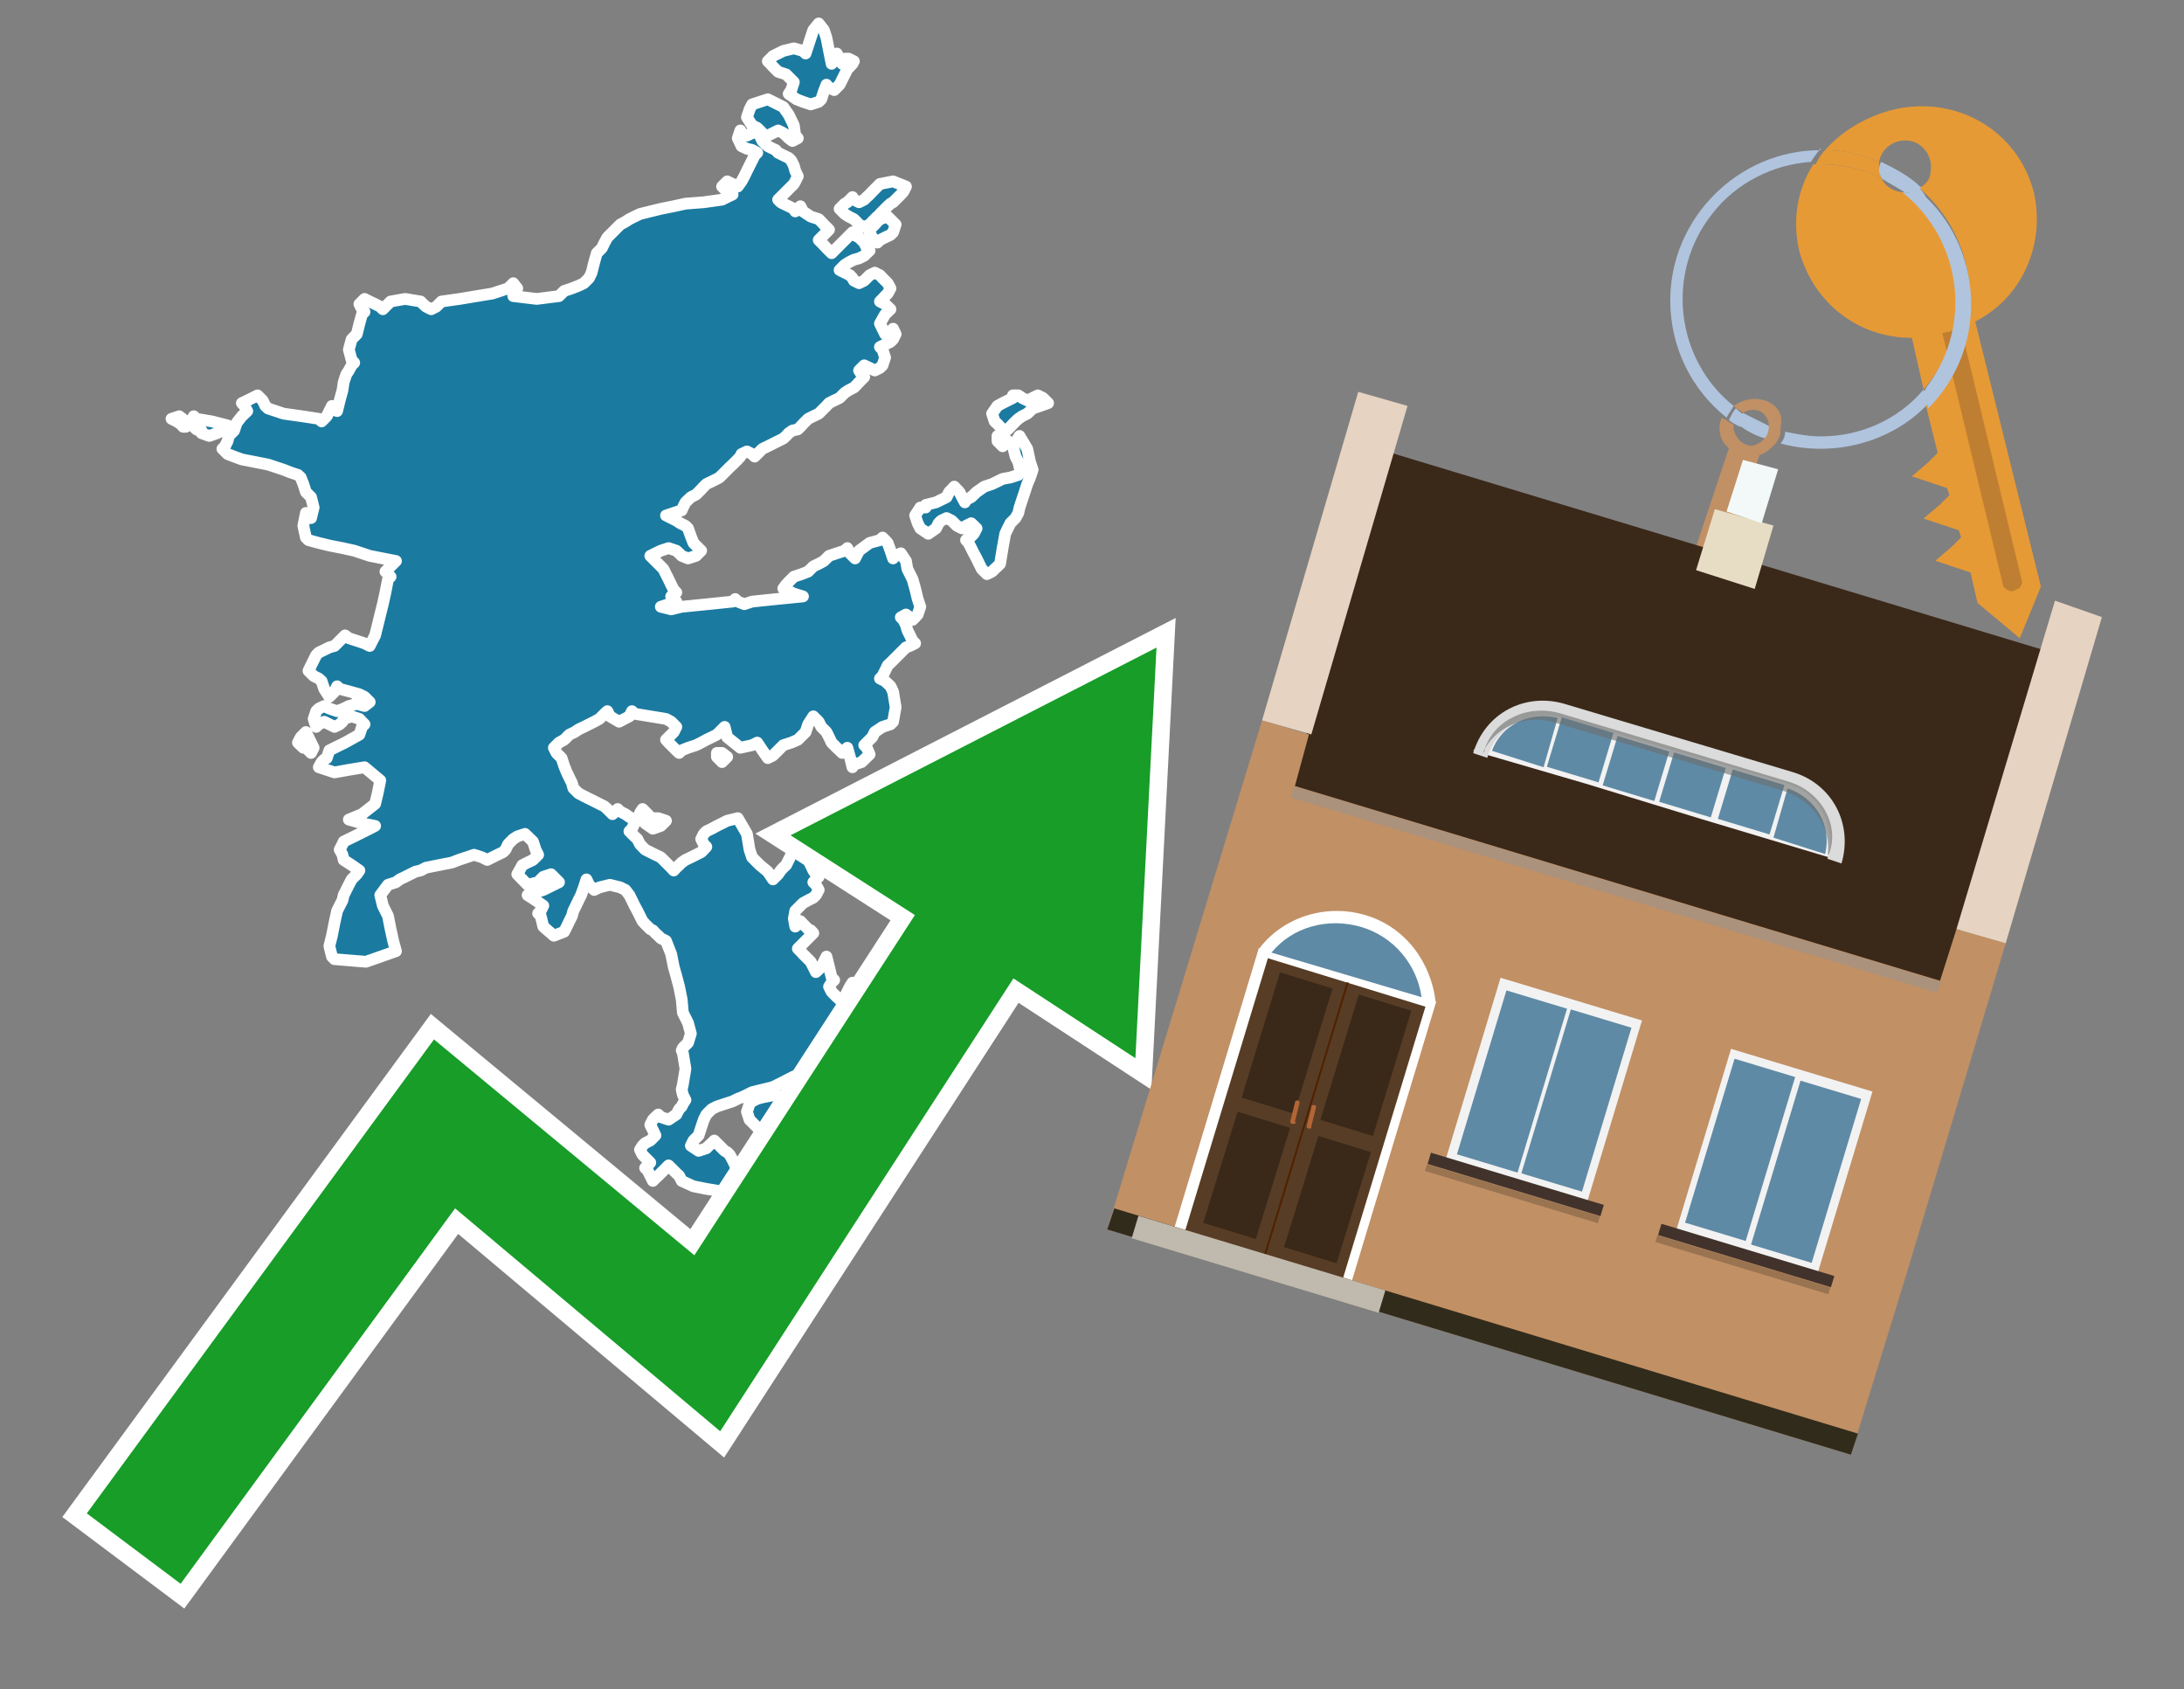 <?xml version="1.0" encoding="utf-8"?>
<!-- Generator: Adobe Illustrator 26.0.3, SVG Export Plug-In . SVG Version: 6.00 Build 0)  -->
<svg version="1.1" id="Text" xmlns="http://www.w3.org/2000/svg" xmlns:xlink="http://www.w3.org/1999/xlink" x="0px" y="0px"
	 width="93.1px" height="72px" viewBox="0 0 93.1 72" style="enable-background:new 0 0 93.1 72;" xml:space="preserve">
<rect x="0" y="0" width="93.1" height="72" fill="#808080" stroke="none"/>
<style type="text/css">
	.st0{fill:#1B7AA0;stroke:#FFFFFF;stroke-width:0.5;stroke-linejoin:round;}
	.st1{fill:none;stroke:#FFFFFF;stroke-width:1.5;stroke-miterlimit:10;}
	.st2{fill:#179D28;}
	.st3{fill:#E69A35;}
	.st4{fill:#B0C4DE;}
	.st5{fill:#C19065;}
	.st6{fill:#BF7F32;}
	.st7{fill-rule:evenodd;clip-rule:evenodd;fill:#3A2819;}
	.st8{fill-rule:evenodd;clip-rule:evenodd;fill:#C19065;}
	.st9{opacity:0.5;fill-rule:evenodd;clip-rule:evenodd;fill:#949494;}
	.st10{fill-rule:evenodd;clip-rule:evenodd;fill:#E6D3C1;}
	.st11{fill-rule:evenodd;clip-rule:evenodd;fill:#312B1B;}
	.st12{fill-rule:evenodd;clip-rule:evenodd;fill:#E7DDC4;}
	.st13{fill-rule:evenodd;clip-rule:evenodd;fill:#F3F9F8;}
	.st14{fill-rule:evenodd;clip-rule:evenodd;fill:#F2F2F2;}
	.st15{fill-rule:evenodd;clip-rule:evenodd;fill:#5F8AA5;}
	.st16{fill-rule:evenodd;clip-rule:evenodd;fill:#41322B;}
	.st17{opacity:0.2;fill-rule:evenodd;clip-rule:evenodd;}
	.st18{fill:#5F8AA5;}
	.st19{fill:#DADBDA;}
	.st20{fill:#BD7A53;}
	.st21{opacity:0.6;fill-rule:evenodd;clip-rule:evenodd;fill:#6D6E6D;}
	.st22{fill:#FFFFFF;}
	.st23{fill-rule:evenodd;clip-rule:evenodd;fill:#FFFFFF;}
	.st24{fill:#573D25;}
	.st25{fill:#3A2819;}
	.st26{fill:#502100;}
	.st27{fill-rule:evenodd;clip-rule:evenodd;fill:#C0B9AD;}
	.st28{fill:#B26635;}
</style>
<path class="st0" d="M34.01,47.5L33.78,47.72L33.62,47.83L33.39,47.94L33.17,48.05L32.95,48.16L32.73,48.27L32.62,48.39L32.5,48.27L32.39,48.16L32.28,48.05L32.17,47.94L32.06,47.83L31.95,47.72L31.84,47.38L31.95,47.05L32.06,46.94L32.28,46.83L32.5,46.77L33.06,46.66L33.62,46.88L33.51,47.05L33.39,47.16L33.73,47.27L34.01,47.27ZM30.78,32.09L31.0,32.26L30.78,32.48L30.56,32.26L30.56,32.09ZM28.06,34.87L28.39,34.98L28.28,35.09L28.17,35.2L27.83,35.32L27.5,35.09L27.39,34.87L27.28,34.65L27.39,34.48L27.5,34.59L27.61,34.7L27.72,34.82L27.72,34.87ZM32.28,5.67L32.39,5.78L32.5,6.01L32.73,6.23L32.95,6.34L33.06,6.39L33.17,6.51L33.39,6.62L33.62,6.73L33.73,6.84L33.84,7.06L33.9,7.28L34.01,7.51L33.9,7.73L33.84,7.84L33.73,7.95L33.62,8.06L33.51,8.17L33.39,8.29L33.28,8.4L33.17,8.51L33.28,8.62L33.39,8.68L33.62,8.79L33.84,8.9L33.9,9.01L34.01,8.9L34.12,8.79L34.23,9.01L34.56,9.23L34.9,9.34L35.01,9.45L35.12,9.57L35.23,9.68L35.34,9.79L35.23,9.9L35.12,10.01L35.01,10.12L34.9,10.23L35.01,10.34L35.12,10.45L35.23,10.57L35.34,10.68L35.45,10.79L35.56,10.68L35.67,10.57L35.79,10.45L35.9,10.34L36.01,10.23L36.12,10.12L36.23,10.01L36.34,9.9L36.4,10.01L36.62,10.12L36.84,10.34L36.95,10.57L37.07,10.68L36.95,10.79L36.84,10.9L36.62,11.01L36.4,11.07L36.18,11.18L36.01,11.29L35.9,11.4L35.79,11.51L36.01,11.62L36.23,11.73L36.34,11.85L36.4,11.96L36.62,12.07L36.84,11.96L36.95,11.85L37.07,11.73L37.29,11.62L37.51,11.73L37.62,11.85L37.73,11.96L37.84,12.07L37.96,12.29L37.84,12.51L37.73,12.62L37.62,12.74L37.51,12.85L37.73,12.96L37.96,13.18L37.73,13.4L37.51,13.79L37.73,14.24L37.96,14.13L38.07,14.01L38.18,14.24L38.07,14.46L37.96,14.57L37.73,14.68L37.51,14.79L37.62,14.9L37.73,15.24L37.62,15.57L37.51,15.68L37.29,15.79L37.07,15.68L36.84,15.57L36.62,15.79L36.73,15.96L36.84,16.07L36.73,16.18L36.62,16.29L36.51,16.41L36.4,16.52L36.18,16.63L36.01,16.74L35.9,16.85L35.79,16.96L35.56,17.07L35.34,17.18L35.23,17.3L35.12,17.41L35.01,17.52L34.9,17.63L34.67,17.74L34.45,17.85L34.34,17.96L34.23,18.07L34.12,18.19L34.01,18.3L33.78,18.35L33.62,18.46L33.51,18.58L33.39,18.69L33.17,18.8L32.95,18.91L32.73,19.02L32.5,19.13L32.39,19.24L32.28,19.35L32.17,19.46L32.06,19.35L31.84,19.24L31.61,19.35L31.56,19.46L31.45,19.58L31.34,19.69L31.23,19.8L31.11,19.91L31.0,20.02L30.89,20.13L30.78,20.24L30.67,20.35L30.56,20.41L30.34,20.52L30.11,20.63L30.0,20.74L29.89,20.86L29.78,20.97L29.67,21.08L29.45,21.19L29.22,21.41L29.11,21.63L29.06,21.75L28.72,21.86L28.39,21.97L28.61,22.08L28.83,22.19L29.0,22.3L29.22,22.41L29.33,22.52L29.45,22.86L29.56,23.14L29.67,23.25L29.78,23.36L29.89,23.47L29.78,23.58L29.67,23.69L29.33,23.8L29.06,23.69L28.95,23.58L28.83,23.47L28.5,23.36L28.17,23.47L27.94,23.58L27.72,23.69L27.83,23.8L27.94,23.91L28.06,24.03L28.17,24.14L28.28,24.25L28.39,24.47L28.5,24.69L28.61,24.92L28.72,25.14L28.83,25.25L28.72,25.3L28.61,25.42L28.72,25.53L28.83,25.64L28.5,25.75L28.17,25.86L28.61,25.97L29.06,25.86L30.17,25.75L31.23,25.64L31.34,25.53L31.45,25.64L31.73,25.75L32.06,25.64L33.12,25.53L34.23,25.42L33.84,25.3L33.39,25.08L33.51,24.92L33.62,24.8L33.73,24.69L33.84,24.58L34.17,24.47L34.45,24.36L34.56,24.25L34.67,24.14L34.9,24.03L35.12,23.91L35.23,23.8L35.34,23.69L35.67,23.58L36.01,23.47L36.12,23.36L36.23,23.58L36.45,23.8L36.62,23.47L37.07,23.14L37.51,23.02L37.62,22.91L37.73,23.02L37.84,23.14L37.96,23.47L38.07,23.8L38.18,23.69L38.4,23.58L38.62,23.91L38.68,24.25L38.79,24.47L38.9,24.69L39.01,25.08L39.12,25.53L39.23,25.86L39.12,26.19L39.01,26.31L38.9,26.42L38.79,26.31L38.62,26.19L38.4,26.31L38.51,26.42L38.62,26.64L38.68,26.86L38.79,27.08L38.9,27.31L39.01,27.42L38.79,27.53L38.62,27.59L38.51,27.7L38.4,27.81L38.29,27.92L38.18,28.03L38.07,28.14L37.96,28.25L37.84,28.36L37.73,28.59L37.62,28.81L37.51,28.92L37.73,29.03L37.96,29.25L38.07,29.48L38.18,30.14L38.07,30.76L37.96,30.87L37.62,30.98L37.29,31.2L37.18,31.42L37.07,31.53L36.95,31.65L36.84,31.76L36.95,31.87L37.07,32.15L36.73,32.48L36.4,32.59L36.34,32.7L36.23,32.26L36.12,31.87L36.01,31.98L35.9,32.09L35.79,31.98L35.67,31.87L35.56,31.76L35.45,31.65L35.34,31.42L35.23,31.2L35.12,31.09L35.01,30.98L34.9,30.76L34.67,30.53L34.45,30.87L34.34,31.2L34.23,31.31L34.12,31.42L34.01,31.53L33.73,31.65L33.39,31.76L33.28,31.87L33.17,31.98L33.06,32.09L32.95,32.2L32.73,32.31L32.5,31.98L32.28,31.65L32.06,31.76L31.56,31.87L31.0,31.42L30.89,30.98L30.78,31.09L30.67,31.2L30.56,31.31L30.34,31.42L30.11,31.53L29.89,31.65L29.67,31.76L29.33,31.87L29.06,31.98L28.95,32.09L28.83,31.98L28.72,31.87L28.61,31.76L28.5,31.65L28.39,31.53L28.5,31.42L28.61,31.31L28.72,31.2L28.83,30.98L28.61,30.76L28.39,30.64L27.72,30.53L27.05,30.42L26.94,30.31L26.83,30.53L26.39,30.76L26.0,30.53L25.89,30.31L25.77,30.42L25.66,30.53L25.55,30.64L25.33,30.76L25.11,30.87L24.89,30.98L24.66,31.09L24.5,31.2L24.27,31.31L24.16,31.42L24.05,31.53L23.83,31.65L23.61,31.87L23.72,32.09L23.83,32.2L23.94,32.31L24.05,32.65L24.16,32.92L24.27,33.15L24.38,33.37L24.44,33.59L24.66,33.81L24.89,33.93L25.11,34.04L25.33,34.15L25.55,34.26L25.77,34.37L25.89,34.48L26.0,34.59L26.11,34.7L26.22,34.59L26.33,34.48L26.44,34.59L26.66,34.7L26.83,34.82L26.94,34.87L27.05,35.09L26.94,35.32L26.83,35.43L26.94,35.54L27.05,35.65L27.17,35.76L27.28,35.98L27.5,36.21L27.72,36.32L27.94,36.43L28.17,36.54L28.28,36.65L28.39,36.76L28.5,36.87L28.61,36.98L28.72,37.1L28.83,36.98L28.95,36.87L29.06,36.76L29.22,36.65L29.45,36.54L29.67,36.43L29.89,36.32L30.0,36.21L30.11,36.09L30.0,35.98L29.89,35.76L30.0,35.54L30.11,35.43L30.34,35.32L30.56,35.2L30.78,35.09L31.0,34.98L31.45,34.87L31.84,35.54L31.95,36.21L32.06,36.54L32.39,36.87L32.73,37.15L32.95,37.48L33.17,37.26L33.28,37.1L33.39,36.98L33.51,36.87L33.62,36.65L33.73,36.43L33.84,36.32L34.06,36.21L34.23,36.32L34.34,36.43L34.45,36.65L34.56,36.87L34.67,37.1L34.78,37.26L34.9,37.37L34.78,37.48L34.67,37.6L34.78,37.71L34.9,37.93L34.78,38.15L34.67,38.26L34.45,38.37L34.23,38.49L34.12,38.6L34.01,38.71L33.9,38.82L33.84,39.15L33.9,39.49L34.01,39.38L34.12,39.26L34.23,39.38L34.34,39.49L34.45,39.6L34.56,39.65L34.67,39.77L34.56,39.88L34.45,39.99L34.34,40.1L34.23,40.21L34.12,40.32L34.01,40.43L34.12,40.54L34.23,40.66L34.34,40.77L34.45,40.88L34.56,40.99L34.67,41.21L34.78,41.43L34.9,41.32L35.01,41.21L35.12,40.99L35.23,40.77L35.34,41.21L35.45,41.66L35.56,41.77L35.45,41.88L35.34,42.05L35.45,42.27L35.56,42.38L35.67,42.49L35.79,42.6L35.9,42.71L36.01,42.49L36.12,42.27L36.23,42.05L36.34,41.88L36.4,41.99L36.51,42.05L36.62,42.16L36.73,42.27L36.84,42.16L37.07,42.05L37.29,42.16L37.4,42.27L37.51,42.38L37.62,42.49L37.73,42.71L37.84,42.94L37.96,43.05L37.84,43.16L37.73,43.27L37.62,43.38L37.51,43.49L37.4,43.6L37.29,43.71L37.18,43.83L37.07,43.71L36.84,43.6L36.62,43.71L36.73,43.83L36.84,44.1L36.95,44.44L37.07,44.77L37.18,45.1L37.29,45.33L37.62,45.55L37.96,45.44L38.18,45.33L38.4,45.22L38.51,45.1L38.62,45.33L38.68,45.55L38.79,45.77L38.9,45.99L39.01,46.11L39.12,46.22L39.23,46.44L39.01,46.66L38.79,46.55L38.68,46.44L38.62,46.33L38.4,46.22L38.18,46.33L37.84,46.44L37.51,46.33L37.4,46.22L37.29,46.11L37.4,45.99L37.51,45.88L37.29,45.77L37.07,45.88L36.84,45.99L36.62,45.88L36.51,45.77L36.4,45.66L36.34,45.55L36.23,45.33L35.9,45.1L35.56,45.22L35.34,45.33L35.12,45.44L34.78,45.55L34.45,45.66L34.17,45.77L33.84,45.88L33.62,45.99L33.39,46.11L33.17,46.22L32.95,46.33L32.5,46.44L32.06,46.55L31.84,46.66L31.61,46.77L31.45,46.83L31.23,46.94L30.89,47.05L30.56,47.16L30.34,47.27L30.11,47.5L30.0,47.72L29.89,48.05L29.78,48.39L29.67,48.5L29.56,48.61L29.45,48.83L29.78,49.05L30.11,48.94L30.22,48.83L30.34,48.72L30.45,48.61L30.56,48.72L30.67,48.83L30.78,48.94L30.89,49.05L31.0,49.11L31.11,49.22L31.23,49.44L31.34,49.67L31.45,49.78L31.56,49.89L31.61,50.11L31.73,50.33L31.84,50.67L31.61,51.0L31.45,50.89L30.78,50.78L30.11,50.67L29.56,50.56L29.06,50.33L28.95,50.11L28.83,50.0L28.72,49.89L28.61,49.78L28.5,49.67L28.39,49.78L28.28,49.89L28.17,50.0L28.06,50.11L27.94,50.22L27.83,50.33L27.72,50.11L27.61,49.89L27.5,49.78L27.61,49.67L27.72,49.55L27.61,49.44L27.5,49.33L27.39,49.22L27.28,49.0L27.39,48.83L27.5,48.72L27.72,48.61L27.94,48.39L27.83,48.16L27.72,47.94L27.83,47.72L27.94,47.61L28.06,47.5L28.17,47.61L28.5,47.72L28.83,47.5L28.95,47.27L29.06,47.16L29.11,47.05L29.22,46.88L29.11,46.66L29.06,46.44L29.11,46.22L29.22,45.55L29.11,44.88L29.06,44.77L29.11,44.66L29.22,44.55L29.33,44.44L29.45,44.05L29.33,43.6L29.22,43.38L29.11,43.16L29.06,42.6L28.95,42.05L28.83,41.6L28.72,41.21L28.61,40.66L28.39,40.1L28.17,39.99L28.06,39.88L27.94,39.77L27.83,39.65L27.72,39.6L27.61,39.49L27.5,39.38L27.39,39.26L27.28,39.04L27.17,38.82L27.05,38.6L26.94,38.37L26.83,38.15L26.66,37.93L26.44,37.82L26.0,37.71L25.55,37.82L25.33,37.93L25.11,37.71L25.0,37.48L24.89,37.82L24.77,38.15L24.66,38.37L24.55,38.6L24.44,38.82L24.38,39.04L24.27,39.26L24.16,39.49L24.05,39.71L23.61,39.88L23.16,39.49L23.05,39.04L22.94,38.93L23.05,38.82L23.16,38.6L22.83,38.37L22.49,38.15L23.16,37.93L23.83,37.6L23.49,37.26L23.16,37.37L23.05,37.48L22.94,37.6L22.49,37.71L22.05,37.26L22.27,36.87L22.49,36.76L22.72,36.65L22.94,36.43L22.83,36.21L22.72,35.87L22.38,35.54L22.05,35.65L21.88,35.76L21.66,35.98L21.55,36.21L21.44,36.32L21.21,36.43L20.99,36.54L20.77,36.65L20.55,36.54L20.21,36.43L19.88,36.54L19.55,36.65L19.27,36.76L18.71,36.87L18.16,36.98L17.93,37.1L17.71,37.15L17.49,37.26L17.27,37.37L17.04,37.48L16.88,37.6L16.54,37.71L16.21,38.15L16.32,38.6L16.43,38.82L16.54,39.04L16.65,39.6L16.76,40.1L16.88,40.54L15.6,40.99L14.26,40.88L14.15,40.77L14.04,40.32L14.15,39.88L14.26,39.32L14.37,38.82L14.48,38.6L14.6,38.37L14.65,38.15L14.76,37.93L14.87,37.71L14.99,37.48L15.1,37.37L15.21,37.26L15.32,37.1L14.99,36.87L14.65,36.65L14.6,36.43L14.48,36.21L14.6,35.98L14.65,35.87L14.87,35.76L15.1,35.65L15.32,35.54L15.54,35.43L15.76,35.32L15.99,35.2L15.43,35.09L14.87,34.93L15.43,34.7L15.99,34.26L16.1,33.81L16.21,33.26L15.54,32.7L14.87,32.81L14.26,32.92L13.59,32.7L13.71,32.48L13.82,32.37L13.93,32.31L14.04,31.98L14.71,31.65L15.32,31.31L15.43,30.98L15.54,30.87L15.43,30.76L15.32,30.64L14.99,30.53L14.65,30.64L14.6,30.76L14.48,30.87L14.26,30.98L14.04,30.87L13.82,30.76L13.59,30.87L13.48,30.98L13.37,30.64L13.48,30.31L13.59,30.2L13.82,30.09L14.04,30.2L14.37,30.31L14.65,30.2L14.87,30.09L15.1,30.03L15.21,29.92L15.32,30.03L15.54,30.09L15.76,29.92L15.54,29.7L15.32,29.59L14.93,29.48L14.48,29.36L14.37,29.25L14.26,29.48L14.04,29.7L13.82,29.36L13.71,29.03L13.59,28.92L13.37,28.81L13.15,28.59L13.26,28.36L13.37,28.14L13.48,27.92L13.59,27.81L13.82,27.7L14.04,27.59L14.26,27.53L14.48,27.31L14.71,27.08L14.87,27.2L15.21,27.31L15.54,27.42L15.76,27.53L15.99,27.08L16.1,26.64L16.21,26.19L16.32,25.75L16.43,25.25L16.54,24.69L16.65,24.58L16.54,24.47L16.43,24.36L16.54,24.25L16.65,24.14L16.76,24.03L16.88,23.91L16.32,23.8L15.76,23.69L15.43,23.58L15.1,23.47L14.6,23.36L14.04,23.25L13.59,23.14L13.15,23.02L13.04,22.91L12.93,22.41L13.04,21.86L13.15,21.97L13.26,22.08L13.37,21.63L13.26,21.19L13.15,21.08L13.04,20.97L12.93,20.63L12.82,20.35L12.7,20.24L12.37,20.13L12.09,20.02L11.76,19.91L11.43,19.8L10.87,19.69L10.31,19.58L9.98,19.46L9.7,19.35L9.59,19.24L9.48,19.13L9.59,19.02L9.7,18.8L9.76,18.58L9.87,18.46L9.98,18.35L10.09,18.02L10.31,17.74L10.54,17.52L10.42,17.3L10.31,17.18L10.54,17.07L10.76,16.96L10.98,16.85L11.2,17.07L11.31,17.3L11.43,17.41L11.76,17.52L12.09,17.63L12.87,17.74L13.59,17.85L13.71,17.96L13.82,17.85L13.93,17.74L14.04,17.52L14.15,17.3L14.26,17.41L14.37,17.52L14.48,17.07L14.6,16.63L14.65,16.29L14.76,15.96L14.87,15.79L14.99,15.57L15.1,15.46L14.99,15.35L14.87,14.9L14.99,14.46L15.1,14.35L15.21,14.24L15.32,13.79L15.43,13.4L15.54,13.29L15.43,13.18L15.32,12.96L15.54,12.74L15.76,12.85L15.99,12.96L16.21,13.07L16.32,13.18L16.43,13.07L16.54,12.96L16.65,12.85L17.27,12.74L17.93,12.85L18.04,12.96L18.16,13.07L18.38,13.18L18.6,13.07L18.71,12.96L18.82,12.85L19.6,12.74L20.32,12.62L20.99,12.51L21.66,12.29L21.88,12.07L22.05,12.29L21.94,12.51L21.88,12.62L22.88,12.74L23.83,12.62L23.94,12.51L24.05,12.4L24.38,12.29L24.66,12.18L24.89,12.07L25.11,11.85L25.22,11.62L25.33,11.18L25.44,10.79L25.55,10.68L25.66,10.57L25.77,10.34L25.89,10.12L26.0,10.01L26.11,9.9L26.22,9.79L26.33,9.68L26.44,9.57L26.66,9.45L26.83,9.34L27.05,9.23L27.28,9.12L27.72,9.01L28.17,8.9L28.72,8.79L29.22,8.68L30.0,8.62L30.78,8.51L31.0,8.4L31.23,8.29L31.0,8.17L30.78,7.95L31.0,7.73L31.23,7.84L31.45,7.95L31.61,7.73L31.73,7.51L31.84,7.28L31.95,7.06L32.06,6.84L32.17,6.62L32.28,6.51L32.06,6.39L31.84,6.34L31.61,6.23L31.45,5.89L31.56,5.56L31.61,5.67L31.84,5.78L32.06,5.67L32.17,5.56L32.28,5.56ZM12.93,31.87L12.7,31.65L12.82,31.42L12.93,31.31L13.04,31.2L13.15,31.42L13.26,31.65L13.37,31.87L13.26,32.09L13.15,31.98L13.15,31.87ZM8.48,18.35L8.37,18.3L8.26,18.19L8.14,17.96L8.26,17.74L8.37,17.85L9.03,17.96L9.7,18.13L9.48,18.35L9.26,18.46L8.92,18.58L8.59,18.46L8.59,18.35ZM7.81,18.19L7.7,18.07L7.53,17.96L7.31,17.85L7.64,17.74L7.92,17.96L7.92,18.19ZM32.5,5.67L32.39,5.56L32.28,5.45L32.06,5.34L31.84,5.0L31.95,4.67L32.06,4.45L32.73,4.23L33.39,4.56L33.62,4.89L33.84,5.34L33.9,5.78L34.01,5.89L33.78,6.01L33.62,5.89L33.51,5.78L33.39,5.67L33.17,5.56L32.95,5.67L32.73,5.78L32.5,5.78ZM37.73,41.77L37.51,41.88L37.29,41.66L37.18,41.43L37.07,41.32L37.29,41.21L37.51,41.1L37.62,40.99L37.73,41.21L37.84,41.43L37.96,41.55L37.84,41.66L37.73,41.66ZM37.18,9.68L37.29,9.57L37.4,9.45L37.51,9.34L37.84,9.23L38.18,9.57L38.07,9.9L37.96,10.01L37.73,10.12L37.51,10.23L37.4,10.34L37.29,10.23L37.18,10.12L37.07,9.9L37.07,9.68ZM39.46,21.52L39.9,21.41L40.35,21.19L40.46,20.97L40.57,20.86L40.68,20.74L40.79,20.86L40.9,20.97L41.01,21.19L41.13,21.41L41.18,21.3L41.4,21.19L41.63,20.97L41.96,20.74L42.29,20.63L42.52,20.52L42.74,20.41L43.07,20.35L43.41,20.24L43.46,20.13L43.57,20.02L43.46,19.91L43.41,19.69L43.29,19.46L43.18,19.02L43.46,18.58L43.79,19.13L43.91,19.69L44.02,20.02L43.91,20.35L43.79,20.63L43.68,20.97L43.57,21.3L43.46,21.63L43.41,21.86L43.29,22.08L43.18,22.19L43.07,22.3L42.96,22.52L42.85,22.75L42.74,23.36L42.63,24.03L42.52,24.14L42.4,24.25L42.29,24.36L42.07,24.47L41.85,24.25L41.74,24.03L41.63,23.8L41.51,23.58L41.4,23.36L41.29,23.14L41.18,23.02L41.29,22.91L41.4,22.86L41.51,22.75L41.63,22.52L41.4,22.3L41.18,22.41L41.01,22.52L40.79,22.41L40.68,22.3L40.57,22.19L40.35,22.08L40.12,22.19L40.01,22.3L39.9,22.52L39.57,22.75L39.23,22.52L39.12,22.3L39.01,21.97L39.23,21.63L39.46,21.63ZM42.74,18.58L42.96,18.8L42.74,19.02L42.52,18.8L42.52,18.58ZM37.4,9.23L37.29,9.34L37.18,9.45L37.07,9.57L36.84,9.68L36.62,9.57L36.51,9.45L36.4,9.34L36.18,9.23L36.01,9.12L35.9,9.01L35.79,8.9L35.9,8.79L36.01,8.68L36.12,8.62L36.23,8.51L36.34,8.4L36.4,8.51L36.62,8.62L36.84,8.51L36.95,8.4L37.07,8.29L37.18,8.17L37.29,8.06L37.4,7.95L37.51,7.84L38.07,7.73L38.62,7.95L38.51,8.17L38.4,8.29L38.29,8.4L38.18,8.51L38.07,8.62L37.96,8.68L37.84,8.79L37.73,8.9L37.62,9.01L37.51,9.12L37.51,9.23ZM43.41,16.85L43.57,16.96L43.79,17.07L44.02,16.96L44.24,16.85L44.46,16.96L44.57,17.07L44.68,17.18L44.35,17.3L44.02,17.41L43.91,17.52L43.79,17.63L43.57,17.74L43.41,17.85L43.29,17.96L43.18,18.07L43.07,18.19L42.96,18.3L42.85,18.35L42.74,18.3L42.63,18.19L42.52,18.07L42.4,17.96L42.29,17.63L42.52,17.3L42.74,17.18L42.96,17.07L43.18,16.96L43.18,16.85ZM36.18,2.5L36.4,2.61L36.34,2.72L36.23,2.84L36.12,2.95L36.01,3.17L35.9,3.39L35.79,3.61L35.56,3.84L35.34,3.73L35.23,3.61L35.12,3.89L35.01,4.23L34.9,4.34L34.56,4.45L34.23,4.34L33.95,4.23L33.62,4.0L33.73,3.84L33.84,3.5L33.51,3.17L33.17,3.06L33.06,2.95L32.95,2.84L32.84,2.72L32.73,2.61L32.84,2.5L32.95,2.39L33.17,2.28L33.39,2.17L33.84,2.06L34.23,2.17L34.34,2.28L34.45,1.95L34.56,1.61L34.67,1.28L34.9,1.0L35.12,1.28L35.23,1.61L35.34,2.17L35.45,2.72L35.56,2.5L35.67,2.28L35.79,2.5L35.9,2.72L36.01,2.61L36.01,2.5Z"/>
<polygon class="st1" points="49.3,27.6 33.7,35.6 39,39 29.6,53.5 18.5,44.3 3.7,64.5 7.7,67.5 19.4,51.5 30.7,61 43.2,41.7 
	48.4,45.1 "/>
<polygon class="st2" points="49.3,27.6 33.7,35.6 39,39 29.6,53.5 18.5,44.3 3.7,64.5 7.7,67.5 19.4,51.5 30.7,61 43.2,41.7 
	48.4,45.1 "/>
<path class="st3" d="M80.2,7.6c0-0.1-0.1-0.2-0.1-0.3c0-0.1,0-0.3,0-0.4c-0.7-0.3-1.5-0.5-2.3-0.5c-0.2,0.2-0.3,0.4-0.4,0.6
	c0.1,0,0.2,0,0.3,0C78.5,7,79.4,7.2,80.2,7.6z"/>
<path class="st4" d="M77.6,6.4c-3.5,0-6.4,2.9-6.4,6.4c0,2,0.9,3.8,2.4,5c0.1-0.2,0.2-0.3,0.3-0.5c-2.5-2-2.9-5.7-0.9-8.2
	c1-1.3,2.6-2.1,4.2-2.2c0.1-0.2,0.3-0.4,0.4-0.6V6.4z"/>
<path class="st3" d="M84.2,13.7c2-1,3-3.3,2.5-5.5C86,5.5,83.3,4,80.6,4.7c-1.1,0.3-2.1,0.9-2.8,1.7c0.8,0,1.6,0.2,2.3,0.5
	c0.1-0.6,0.7-1,1.3-0.9c0.6,0.1,1,0.7,0.9,1.3c0,0.3-0.2,0.6-0.5,0.7c2.7,2.3,2.9,6.4,0.6,9c-0.1,0.1-0.2,0.2-0.3,0.3l0.5,2
	l-0.4,0.4l-0.7,0.6l0.9,0.3l0.6,0.2l0.1,0.3l-0.4,0.4L82,22.1l0.9,0.3l0.6,0.2l0.1,0.3l-0.4,0.4l-0.7,0.6l0.9,0.3l0.6,0.2l0.3,1.3
	l1.8,1.5L87,25L84.2,13.7z"/>
<path class="st3" d="M81.2,8.2c-0.4,0-0.8-0.2-1-0.6C79.4,7.2,78.5,7,77.6,7c-0.1,0-0.2,0-0.3,0c-0.7,1.1-0.9,2.4-0.6,3.7
	c0.6,2.2,2.5,3.7,4.8,3.7l0.5,2.2c2.1-2.4,1.9-6.1-0.6-8.2C81.3,8.3,81.2,8.3,81.2,8.2z"/>
<path class="st4" d="M74.1,18.1c0.4,0.3,0.8,0.5,1.2,0.6c0.1-0.1,0.2-0.3,0.2-0.5l0,0c-0.4-0.2-0.8-0.4-1.2-0.6
	C74.2,17.8,74.1,17.9,74.1,18.1z"/>
<path class="st4" d="M74.4,17.7c-0.2-0.1-0.3-0.2-0.4-0.3c-0.1,0.1-0.2,0.3-0.3,0.5c0.1,0.1,0.3,0.2,0.5,0.3
	C74.1,17.9,74.2,17.8,74.4,17.7z"/>
<path class="st5" d="M74.8,17c-0.3,0-0.6,0.1-0.9,0.3c0.1,0.1,0.3,0.2,0.4,0.3c0.3-0.2,0.8-0.2,1,0.2c0.1,0.1,0.1,0.3,0.1,0.4l0,0
	c0,0.4-0.3,0.7-0.7,0.8c-0.4,0-0.7-0.3-0.8-0.7c0,0,0,0,0-0.1v-0.1c-0.2-0.1-0.3-0.2-0.5-0.3c-0.2,0.4-0.1,1,0.3,1.3l-1.7,5.1
	l1.3,0.3l1.7-5.1c0.3-0.1,0.5-0.3,0.7-0.5c0.1-0.2,0.2-0.3,0.2-0.5c0-0.1,0-0.1,0-0.2C76.1,17.5,75.5,17,74.8,17z"/>
<path class="st6" d="M86,25.1l-0.2,0.1c-0.2,0-0.3-0.1-0.4-0.2l0,0l-2.6-10.8l0.8-0.2l2.6,10.8C86.2,24.9,86.1,25.1,86,25.1L86,25.1
	z"/>
<path class="st4" d="M80.1,7.3c0,0.1,0.1,0.2,0.1,0.3c0.3,0.2,0.7,0.4,1,0.6c0.1,0,0.2,0,0.3,0c0.1,0,0.3-0.1,0.4-0.2
	c-0.5-0.5-1.1-0.8-1.7-1.1C80.1,7,80.1,7.2,80.1,7.3z"/>
<path class="st4" d="M77.6,18.6c-0.5,0-1-0.1-1.5-0.2c0,0.2-0.1,0.4-0.2,0.5c2.2,0.6,4.7,0,6.3-1.7L82,16.6
	C80.9,17.9,79.3,18.6,77.6,18.6z"/>
<path class="st4" d="M81.8,8c-0.1,0.1-0.2,0.1-0.4,0.2c-0.1,0-0.2,0-0.3,0c2.5,2,3,5.6,1.1,8.2c-0.1,0.1-0.1,0.2-0.2,0.3l0.2,0.7
	c2.5-2.5,2.4-6.6-0.1-9C82,8.2,81.9,8.1,81.8,8L81.8,8z"/>
<g>
	<polygon class="st7" points="82.9,42 55,33.6 59.3,19.3 87.1,27.7 82.9,42 	"/>
	<polygon class="st8" points="81.3,54.2 85.5,40.2 83.4,39.6 82.7,41.8 55.2,33.5 55.8,31.3 53.8,30.7 47.2,52.4 78.9,62 	"/>
	
		<rect x="54.5" y="37.7" transform="matrix(0.957 0.289 -0.289 0.957 13.909 -18.316)" class="st9" width="28.8" height="0.5"/>
	<polygon class="st10" points="85.5,40.2 83.4,39.6 87.6,25.6 89.6,26.3 85.5,40.2 	"/>
	<polygon class="st10" points="55.9,31.3 53.8,30.7 57.9,16.7 60,17.3 55.9,31.3 	"/>
	<polygon class="st11" points="78.9,62 79.2,61.1 47.5,51.5 47.2,52.4 78.9,62 	"/>
	<polygon class="st12" points="75.6,22.4 73.1,21.7 72.3,24.3 74.8,25.1 75.6,22.4 	"/>
	<polygon class="st13" points="75.8,20 74.3,19.6 73.6,21.8 75.1,22.3 75.8,20 	"/>
	<g>
		
			<rect x="62.7" y="42.5" transform="matrix(-0.957 -0.289 0.289 -0.957 115.347 110.133)" class="st14" width="6.3" height="8.2"/>
		<g>
			
				<rect x="63.6" y="45.6" transform="matrix(0.289 -0.957 0.957 0.289 2.833 97.694)" class="st15" width="7.3" height="2.7"/>
			
				<rect x="60.8" y="44.8" transform="matrix(0.289 -0.957 0.957 0.289 1.662 94.435)" class="st15" width="7.3" height="2.7"/>
		</g>
		
			<rect x="60.8" y="50.2" transform="matrix(-0.957 -0.289 0.289 -0.957 111.902 117.445)" class="st16" width="7.7" height="0.5"/>
		
			<rect x="60.7" y="50.7" transform="matrix(-0.957 -0.289 0.289 -0.957 111.55 118.193)" class="st17" width="7.7" height="0.3"/>
	</g>
	<g>
		
			<rect x="72.4" y="45.4" transform="matrix(-0.957 -0.289 0.289 -0.957 133.617 118.741)" class="st14" width="6.3" height="8.2"/>
		<g>
			
				<rect x="73.3" y="48.6" transform="matrix(0.289 -0.957 0.957 0.289 6.95 109.146)" class="st15" width="7.3" height="2.7"/>
			
				<rect x="70.6" y="47.7" transform="matrix(0.289 -0.957 0.957 0.289 5.779 105.888)" class="st15" width="7.3" height="2.7"/>
		</g>
		
			<rect x="70.5" y="53.1" transform="matrix(-0.957 -0.289 0.289 -0.957 130.172 126.053)" class="st16" width="7.7" height="0.5"/>
		
			<rect x="70.4" y="53.6" transform="matrix(-0.957 -0.289 0.289 -0.957 129.82 126.801)" class="st17" width="7.7" height="0.3"/>
	</g>
	<g>
		<path class="st14" d="M76.3,33c2,0.6,2.2,3.7,2.2,3.7l0,0l-6-1.8l-4.9-1.5L62.8,32l0,0c0,0,1.9-2.4,3.9-1.8L76.3,33z"/>
		<path class="st18" d="M77.8,36.4c0.3-1.2-0.4-2.4-1.6-2.8l-0.6,2.1L77.8,36.4z"/>
		<g>
			<path class="st19" d="M76.2,33.4c1.4,0.4,2.1,1.9,1.7,3.2l0.6,0.2c0.5-1.7-0.4-3.4-2.1-3.9l-9.7-2.9c-1.7-0.5-3.4,0.4-3.9,2.1
				l0.6,0.2c0.4-1.4,1.9-2.1,3.2-1.7L76.2,33.4z"/>
		</g>
		<g>
			<path class="st20" d="M74.1,35.4L74.1,35.4L74.1,35.4C74.1,35.4,74.1,35.4,74.1,35.4C74.1,35.4,74.1,35.4,74.1,35.4z"/>
			
				<rect x="74.4" y="35.2" transform="matrix(0.289 -0.957 0.957 0.289 18.881 96.43)" class="st19" width="0" height="0.6"/>
		</g>
		<g>
			<path class="st18" d="M63.6,32l2.2,0.7l0.6-2.1C65.2,30.3,64,30.9,63.6,32z"/>
		</g>
		<g>
			
				<rect x="64.7" y="32.3" transform="matrix(0.289 -0.957 0.957 0.289 14.812 85.112)" class="st19" width="0" height="0.6"/>
		</g>
		
			<rect x="73.5" y="33.1" transform="matrix(0.957 0.289 -0.289 0.957 13.093 -20.124)" class="st18" width="2.3" height="2.2"/>
		
			<rect x="71" y="32.4" transform="matrix(0.957 0.289 -0.289 0.957 12.78 -19.459)" class="st18" width="2.3" height="2.2"/>
		
			<rect x="68.6" y="31.7" transform="matrix(0.957 0.289 -0.289 0.957 12.466 -18.794)" class="st18" width="2.3" height="2.2"/>
		
			<rect x="66.2" y="30.9" transform="matrix(0.957 0.289 -0.289 0.957 12.153 -18.129)" class="st18" width="2.3" height="2.2"/>
		<path class="st21" d="M66.5,30.4c-1.4-0.4-2.8,0.3-3.2,1.5c0,0.1,0,0.1-0.1,0.2c0.5-1.1,1.8-1.7,3.1-1.3l9.7,2.9
			c1.3,0.4,2.1,1.6,1.9,2.8c0-0.1,0.1-0.1,0.1-0.2c0.4-1.2-0.4-2.6-1.8-3L66.5,30.4z"/>
	</g>
	<g>
		<path class="st22" d="M61.2,42.7c-0.2-1.7-1.3-3.2-3-3.7c-1.7-0.5-3.5,0.1-4.5,1.4l-0.9,3.1c0.2,1.7,1.3,3.1,3,3.6
			c1.7,0.5,3.5-0.1,4.5-1.4L61.2,42.7z"/>
		
			<rect x="51.7" y="41.3" transform="matrix(0.957 0.289 -0.289 0.957 16.119 -14.054)" class="st23" width="7.9" height="12.4"/>
		<g transform="matrix( 0.861, 0, 0, 0.861, 2148,666.7) ">
			<g>
				<g id="Symbol_9_0_Layer2_0_MEMBER_8_MEMBER_12_MEMBER_0_FILL_00000060021201590598459050000000066037270783187345_">
					<path class="st24" d="M-2432-726.9l7.8,2.4l-4.1,13.5l-7.8-2.4L-2432-726.9z"/>
				</g>
			</g>
		</g>
		<g transform="matrix( 0.861, 0, 0, 0.861, 2148,666.7) ">
			<g>
				<g id="Symbol_9_0_Layer2_0_MEMBER_8_MEMBER_12_MEMBER_2_MEMBER_1_FILL_00000132060489121638774550000007330903994898771113_">
					<path class="st25" d="M-2435.2-713.8l1.7-5.5l2.6,0.8l-1.7,5.5L-2435.2-713.8z"/>
				</g>
			</g>
		</g>
		<g transform="matrix( 0.861, 0, 0, 0.861, 2148,666.7) ">
			<g>
				<g id="Symbol_9_0_Layer2_0_MEMBER_8_MEMBER_12_MEMBER_2_MEMBER_1_FILL_00000176730692291766165980000016523489373208341399_">
					<path class="st25" d="M-2433.3-720l1.9-6.2l2.6,0.8l-1.9,6.2L-2433.3-720z"/>
				</g>
			</g>
		</g>
		<g transform="matrix( 0.861, 0, 0, 0.861, 2148,666.7) ">
			<g>
				<g id="Symbol_9_0_Layer2_0_MEMBER_8_MEMBER_12_MEMBER_2_MEMBER_1_FILL_00000082362931983957889100000005224260879095784090_">
					<path class="st26" d="M-2432.2-712.2l4.1-13.5l0.1,0l-4.1,13.5L-2432.2-712.2z"/>
				</g>
			</g>
		</g>
		<rect x="53.2" y="48.4" transform="matrix(0.289 -0.957 0.957 0.289 -13.453 89.698)" class="st27" width="1" height="11"/>
		<path class="st28" d="M55.1,47.9L55.1,47.9c-0.1,0-0.1-0.1-0.1-0.1l0.2-0.8c0-0.1,0.1-0.1,0.1-0.1l0,0c0.1,0,0.1,0.1,0.1,0.1
			l-0.2,0.8C55.3,47.9,55.2,47.9,55.1,47.9z"/>
		<g transform="matrix( 0.861, 0, 0, 0.861, 2148,666.7) ">
			<g>
				<g id="Symbol_9_0_Layer2_0_MEMBER_8_MEMBER_12_MEMBER_2_MEMBER_1_FILL_00000013159148457552116620000004647169029062916774_">
					<path class="st25" d="M-2428.6-711.8l1.7-5.5l-2.6-0.8l-1.7,5.5L-2428.6-711.8z"/>
				</g>
			</g>
		</g>
		<g transform="matrix( 0.861, 0, 0, 0.861, 2148,666.7) ">
			<g>
				<g id="Symbol_9_0_Layer2_0_MEMBER_8_MEMBER_12_MEMBER_2_MEMBER_1_FILL_00000048498788352989995860000015174018544838236605_">
					<path class="st25" d="M-2426.8-718.1l1.9-6.2l-2.6-0.8l-1.9,6.2L-2426.8-718.1z"/>
				</g>
			</g>
		</g>
		<path class="st28" d="M55.8,48.1L55.8,48.1c0.1,0,0.1,0,0.1-0.1l0.2-0.8c0-0.1,0-0.1-0.1-0.1l0,0c-0.1,0-0.1,0-0.1,0.1l-0.2,0.8
			C55.7,48,55.7,48.1,55.8,48.1z"/>
		<g>
			<path class="st18" d="M60.6,42.5c-0.2-1.4-1.2-2.6-2.6-3s-2.9,0-3.8,1.1L60.6,42.5z"/>
		</g>
	</g>
</g>
</svg>
